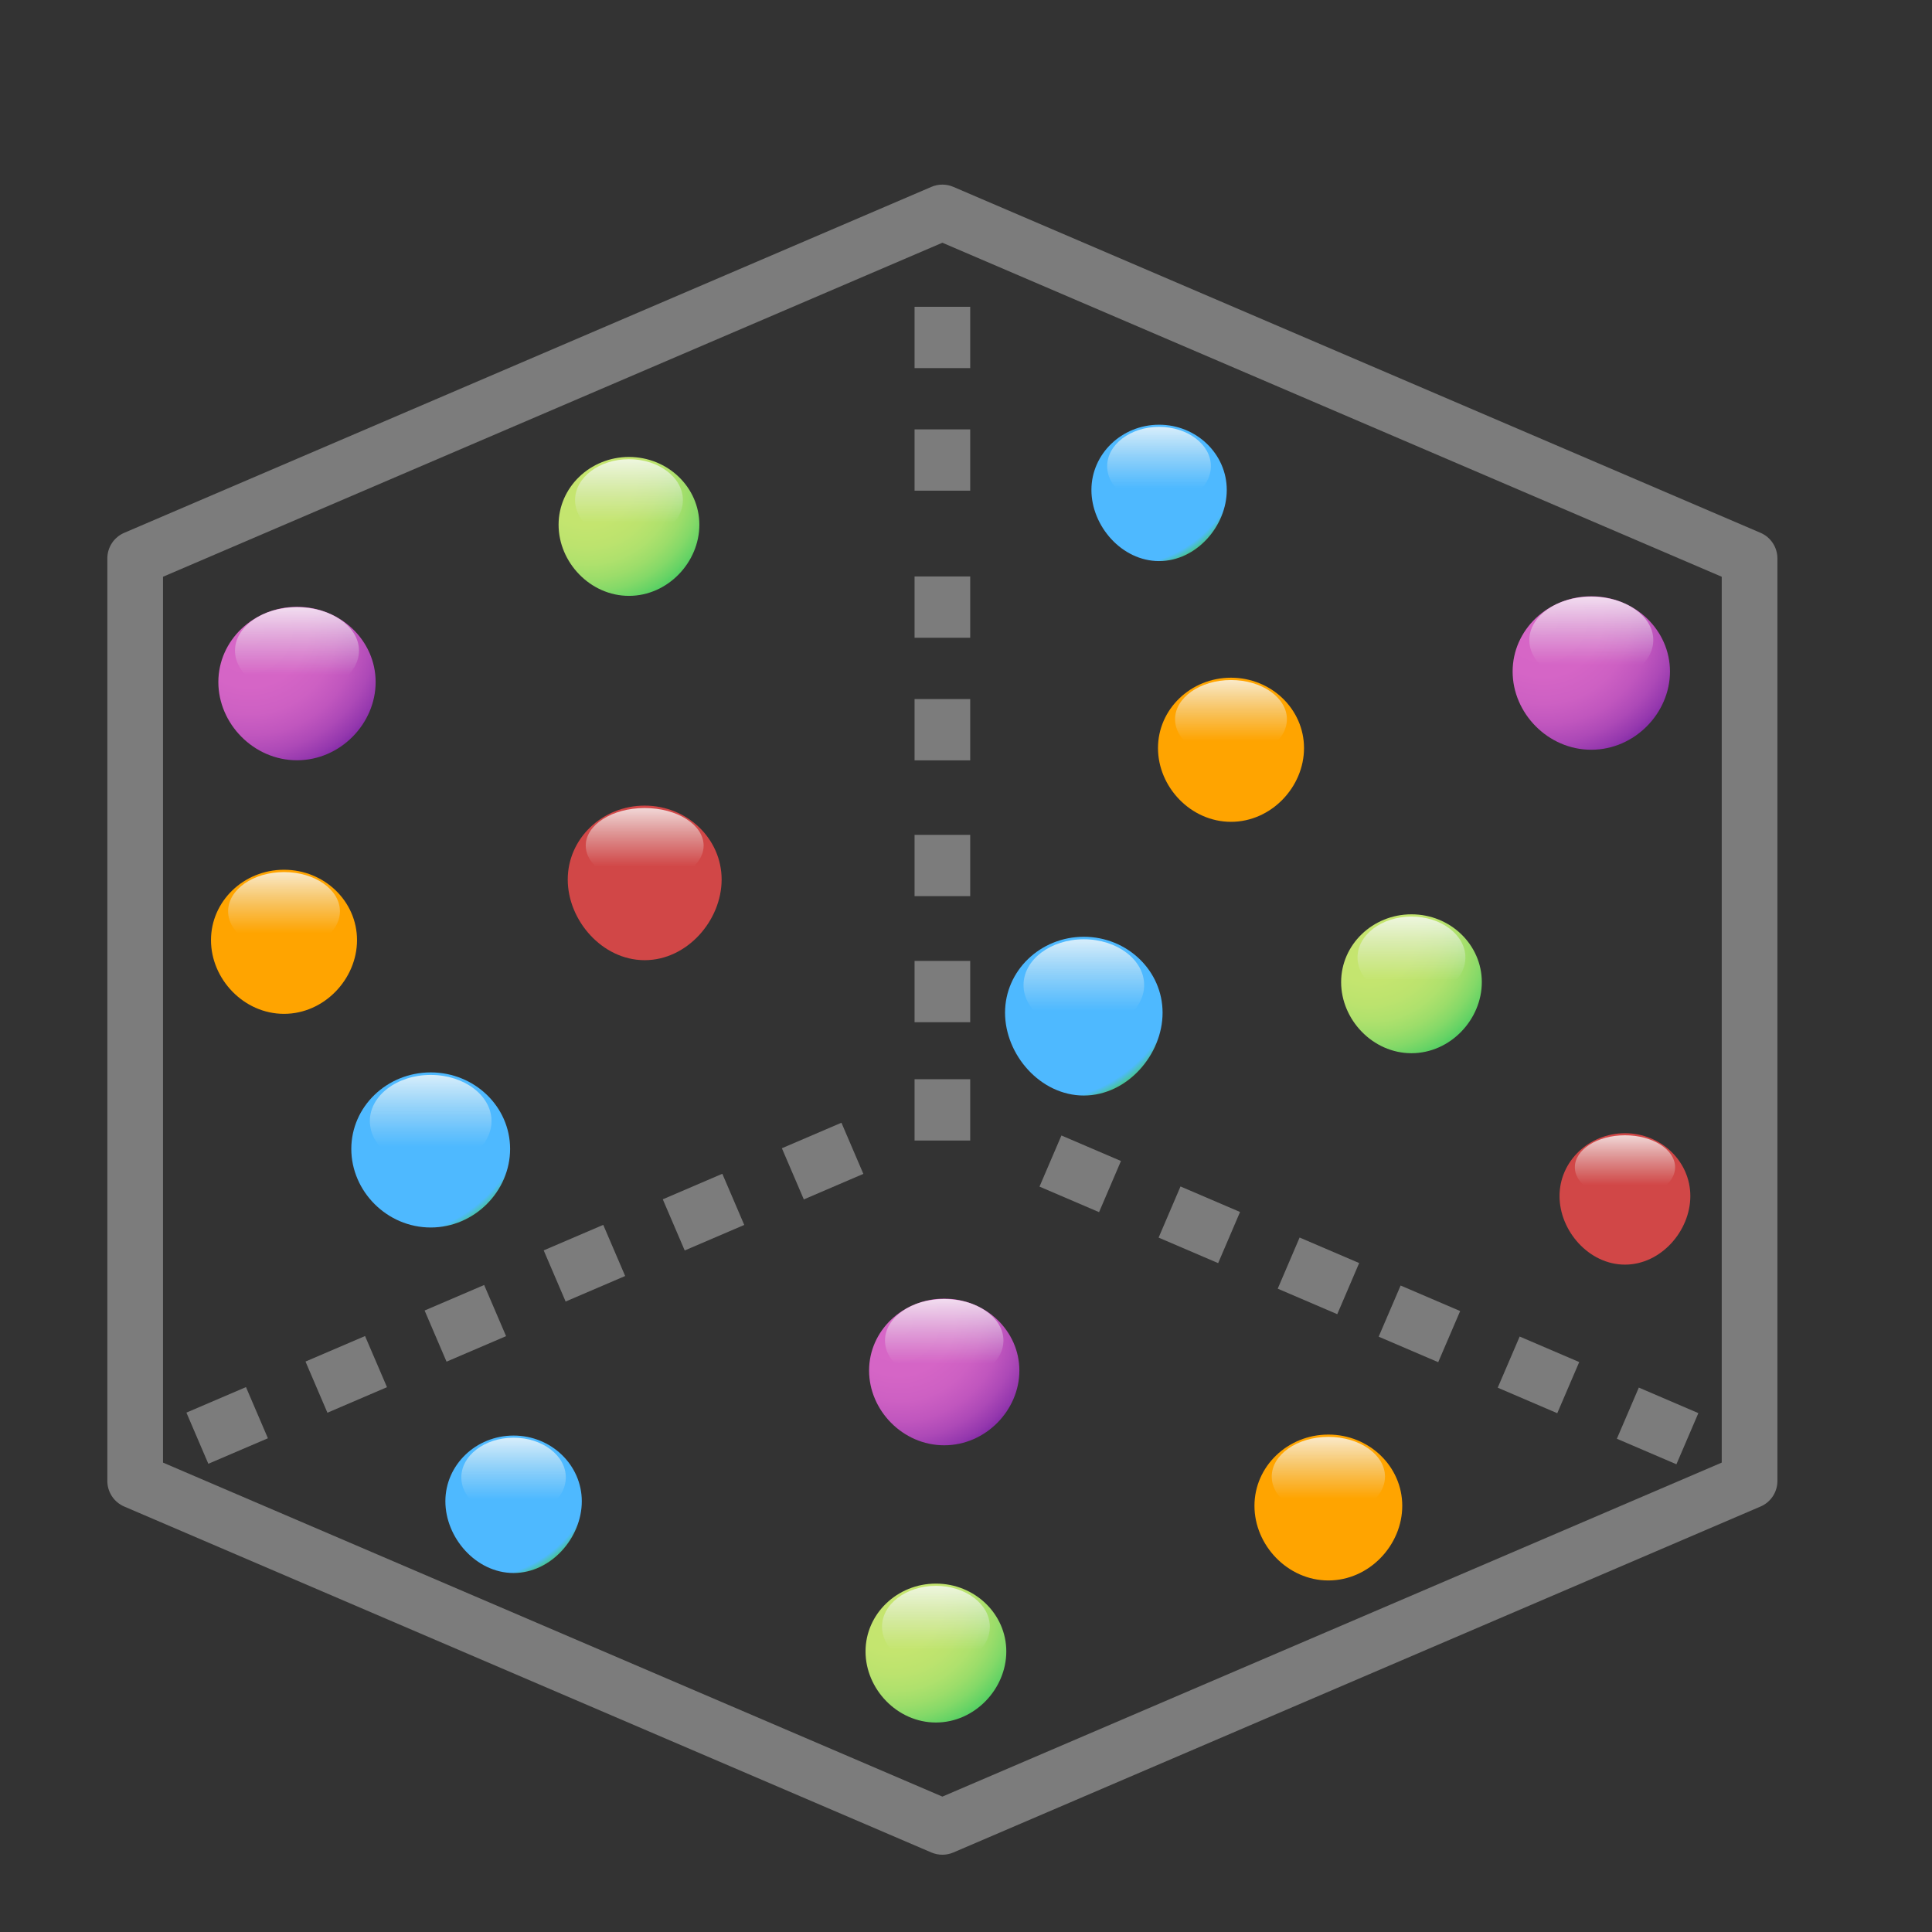 <?xml version="1.0" encoding="utf-8"?>
<!-- Generator: Adobe Illustrator 15.0.0, SVG Export Plug-In . SVG Version: 6.00 Build 0)  -->
<!DOCTYPE svg PUBLIC "-//W3C//DTD SVG 1.1//EN" "http://www.w3.org/Graphics/SVG/1.1/DTD/svg11.dtd">
<svg version="1.1" xmlns="http://www.w3.org/2000/svg" xmlns:xlink="http://www.w3.org/1999/xlink" x="0px" y="0px" width="72px"
	 height="72px" viewBox="0 0 72 72" enable-background="new 0 0 72 72" xml:space="preserve">
<rect x="0" y="0" width="72" height="72" fill="#333333" stroke="none"/>
<g id="Layer_1" display="none">
	<g display="inline">
		<g id="Layer_3_1_">
			<path opacity="0.6" fill="none" stroke="#F15A24" stroke-width="2" enable-background="new    " d="M35.459,10.536
				c0,0-1.326,39.659,4.027,50.585"/>
			<path opacity="0.6" fill="none" stroke="#F15A24" stroke-width="2" enable-background="new    " d="M35.333,10.283
				c0,0,1.39,40.859-4.862,50.9"/>
			<path opacity="0.6" fill="none" stroke="#F15A24" stroke-width="2" enable-background="new    " d="M54.121,53.415
				c0,0-18.599-16.481-18.599-42.058"/>
			<path opacity="0.6" fill="none" stroke="#F15A24" stroke-width="2" enable-background="new    " d="M11.651,46.532
				c0,0,23.746-8.336,23.746-36.438"/>
			<path opacity="0.6" fill="none" stroke="#F15A24" stroke-width="2" enable-background="new    " d="M35.396,9.399
				c0,0-2.779,20.082,24.629,20.082"/>
			<path opacity="0.6" fill="none" stroke="#F15A24" stroke-width="2" enable-background="new    " d="M43.638,12.525
				c0,0-9.883,9.631-24.156,3.189"/>
			<path opacity="0.6" fill="none" stroke="#F15A24" stroke-width="2" enable-background="new    " d="M43.732,11.673
				c0,0-6.796,26.255-33.699,26.255"/>
			<path opacity="0.6" fill="none" stroke="#F15A24" stroke-width="2" enable-background="new    " d="M51.184,15.841
				c0,0-14.358,18.409,6.734,30.66"/>
			<path opacity="0.6" fill="none" stroke="#F15A24" stroke-width="2" enable-background="new    " d="M56.647,22.029
				c0,0-19.42,17.343-46.07,7.492"/>
			<path opacity="0.6" fill="none" stroke="#F15A24" stroke-width="2" enable-background="new    " d="M56.363,21.65
				c0,0-13.791,27.716-33.495,36.432"/>
			<path opacity="0.6" fill="none" stroke="#F15A24" stroke-width="2" enable-background="new    " d="M60.783,38.323
				c0,0-24.74-4.303-44.569,15.021"/>
			<path opacity="0.6" fill="none" stroke="#F15A24" stroke-width="2" enable-background="new    " d="M47.355,58.295
				c0,0-7.729-25.94-37.536-20.131"/>
			<path opacity="0.6" fill="none" stroke="#F15A24" stroke-width="2" enable-background="new    " d="M47.048,57.868
				c0,0-2.565-11.896,11.201-11.771"/>
			<path opacity="0.6" fill="none" stroke="#F15A24" stroke-width="2" enable-background="new    " d="M23.508,58.413
				c0,0,16.561-24.637-9.71-36.763"/>
			<path opacity="0.6" fill="none" stroke="#F15A24" stroke-width="2" enable-background="new    " d="M26.871,11.736
				c0,0-6.015,21.74,20.509,45.8"/>
			<path opacity="0.6" fill="none" stroke="#F15A24" stroke-width="2" enable-background="new    " d="M43.858,11.673
				c0,0-6.662,14.62,15.947,17.903"/>
		</g>
		<g>
			<circle fill="#F15A24" cx="35.379" cy="10.145" r="1.625"/>
			<circle fill="#F15A24" cx="26.885" cy="11.613" r="1.625"/>
			<circle fill="#F15A24" cx="19.558" cy="15.619" r="1.625"/>
			<circle fill="#F15A24" cx="13.91" cy="21.676" r="1.625"/>
			<circle fill="#F15A24" cx="10.453" cy="29.296" r="1.625"/>
			<circle fill="#F15A24" cx="9.694" cy="37.959" r="1.625"/>
			<circle fill="#F15A24" cx="11.806" cy="46.22" r="1.625"/>
			<circle fill="#F15A24" cx="16.359" cy="53.156" r="1.625"/>
			<circle fill="#F15A24" cx="22.859" cy="58.274" r="1.625"/>
			<circle fill="#F15A24" cx="30.816" cy="61.083" r="1.625"/>
			<circle fill="#F15A24" cx="39.563" cy="61.11" r="1.625"/>
			<circle fill="#F15A24" cx="47.542" cy="58.347" r="1.625"/>
			<circle fill="#F15A24" cx="54.073" cy="53.266" r="1.624"/>
			<circle fill="#F15A24" cx="58.665" cy="46.358" r="1.625"/>
			<circle fill="#F15A24" cx="60.825" cy="38.117" r="1.625"/>
			<circle fill="#F15A24" cx="60.128" cy="29.422" r="1.625"/>
			<circle fill="#F15A24" cx="56.743" cy="21.756" r="1.625"/>
			<circle fill="#F15A24" cx="51.162" cy="15.659" r="1.625"/>
			<circle fill="#F15A24" cx="43.876" cy="11.625" r="1.625"/>
			<circle fill="#F15A24" cx="35.379" cy="10.145" r="1.625"/>
		</g>
	</g>
</g>
<g id="Layer_2">
	<path fill="#7C7C7C" d="M34.083,16.002h2.074v2.284h-2.074V16.002z"/>
	<path fill="#7C7C7C" d="M34.083,11.434h2.074v2.284h-2.074V11.434z"/>
	<path fill="#7C7C7C" d="M65.611,19.857L35.528,6.964c-0.261-0.112-0.556-0.112-0.817,0L4.629,19.857C4.248,20.02,4,20.395,4,20.811
		v34.379c0,0.415,0.248,0.791,0.629,0.954l30.082,12.893c0.261,0.111,0.556,0.111,0.817,0l30.082-12.893
		c0.383-0.163,0.629-0.539,0.629-0.954V20.81C66.238,20.396,65.992,20.02,65.611,19.857L65.611,19.857z M64.164,54.507L35.12,66.954
		L6.075,54.507V21.494L35.12,9.046l29.044,12.448V54.507z"/>
	<path fill="#7C7C7C" d="M6.947,52.644l2.22-0.951L9.984,53.6l-2.22,0.951L6.947,52.644z"/>
	<path fill="#7C7C7C" d="M11.385,50.741l2.219-0.951l0.818,1.906l-2.22,0.952L11.385,50.741z"/>
	<path fill="#7C7C7C" d="M15.824,48.839l2.219-0.951l0.817,1.906l-2.219,0.951L15.824,48.839z"/>
	<path fill="#7C7C7C" d="M60.256,53.618l0.818-1.907l2.219,0.952l-0.818,1.906L60.256,53.618z"/>
	<path fill="#7C7C7C" d="M55.816,51.715l0.818-1.906l2.219,0.951l-0.818,1.906L55.816,51.715z"/>
	<path fill="#7C7C7C" d="M51.379,49.814l0.818-1.906l2.219,0.951l-0.818,1.906L51.379,49.814z"/>
	<path fill="#7C7C7C" d="M34.083,26.052h2.074v2.284h-2.074V26.052z"/>
	<path fill="#7C7C7C" d="M34.083,21.483h2.074v2.284h-2.074V21.483z"/>
	<path fill="#7C7C7C" d="M34.083,35.811h2.074v2.284h-2.074V35.811z"/>
	<path fill="#7C7C7C" d="M34.083,31.113h2.074v2.284h-2.074V31.113z"/>
	<path fill="#7C7C7C" d="M20.262,46.598l2.219-0.951l0.817,1.906l-2.219,0.951L20.262,46.598z"/>
	<path fill="#7C7C7C" d="M24.7,44.695l2.219-0.952l0.817,1.907l-2.219,0.951L24.7,44.695z"/>
	<path fill="#7C7C7C" d="M29.139,42.792l2.219-0.951l0.817,1.906l-2.219,0.952L29.139,42.792z"/>
	<path fill="#7C7C7C" d="M47.617,48.025l0.816-1.906l2.219,0.951l-0.816,1.906L47.617,48.025z"/>
	<path fill="#7C7C7C" d="M43.178,46.122l0.816-1.906l2.219,0.951l-0.816,1.906L43.178,46.122z"/>
	<path fill="#7C7C7C" d="M38.739,44.222l0.817-1.906l2.219,0.951l-0.816,1.906L38.739,44.222z"/>
	<path fill="#7C7C7C" d="M34.083,40.219h2.074v2.285h-2.074V40.219z"/>
	<g>
		
			<radialGradient id="SVGID_1_" cx="59.664" cy="62.766" r="5.416" gradientTransform="matrix(0.998 0 0 -0.962 -8.532 95.293)" gradientUnits="userSpaceOnUse">
			<stop  offset="0" style="stop-color:#C6E56F"/>
			<stop  offset="0.323" style="stop-color:#C4E56F"/>
			<stop  offset="0.482" style="stop-color:#BCE36E"/>
			<stop  offset="0.606" style="stop-color:#AFE16D"/>
			<stop  offset="0.711" style="stop-color:#9CDD6A"/>
			<stop  offset="0.804" style="stop-color:#84D968"/>
			<stop  offset="0.889" style="stop-color:#66D365"/>
			<stop  offset="0.967" style="stop-color:#44CC61"/>
			<stop  offset="1" style="stop-color:#32C95F"/>
		</radialGradient>
		<path fill="url(#SVGID_1_)" d="M55.223,36.601c0,1.396-1.174,2.649-2.622,2.649c-1.447,0-2.621-1.253-2.621-2.649
			c0-1.396,1.174-2.527,2.621-2.527C54.049,34.073,55.223,35.205,55.223,36.601z"/>
		
			<linearGradient id="SVGID_2_" gradientUnits="userSpaceOnUse" x1="61.252" y1="58.746" x2="61.252" y2="61.718" gradientTransform="matrix(0.998 0 0 -0.998 -8.532 95.165)">
			<stop  offset="0.001" style="stop-color:#E7EEED;stop-opacity:0"/>
			<stop  offset="0.429" style="stop-color:#EEF3F2;stop-opacity:0.427"/>
			<stop  offset="1" style="stop-color:#FFFFFF"/>
		</linearGradient>
		<path fill="url(#SVGID_2_)" d="M54.61,35.681c0-0.841-0.899-1.523-2.01-1.523c-1.109,0-2.009,0.683-2.009,1.523
			c0,0.842,0.899,1.523,2.009,1.523C53.711,37.204,54.61,36.522,54.61,35.681z"/>
	</g>
	<g>
		
			<radialGradient id="SVGID_3_" cx="50.301" cy="81.751" r="5.215" gradientTransform="matrix(0.998 0 0 -0.962 -8.532 95.293)" gradientUnits="userSpaceOnUse">
			<stop  offset="0" style="stop-color:#4EB9FF"/>
			<stop  offset="0.323" style="stop-color:#4EB9FF"/>
			<stop  offset="0.482" style="stop-color:#4EB9FF"/>
			<stop  offset="0.606" style="stop-color:#4EB9FF"/>
			<stop  offset="0.711" style="stop-color:#4EB9FF"/>
			<stop  offset="0.804" style="stop-color:#4EB9FF"/>
			<stop  offset="0.889" style="stop-color:#4EB9FF"/>
			<stop  offset="0.967" style="stop-color:#44CC61"/>
			<stop  offset="1" style="stop-color:#32C95F"/>
		</radialGradient>
		<path fill="url(#SVGID_3_)" d="M45.718,18.259c0,1.342-1.13,2.651-2.522,2.651s-2.522-1.309-2.522-2.651s1.13-2.431,2.522-2.431
			S45.718,16.917,45.718,18.259z"/>
		
			<linearGradient id="SVGID_4_" gradientUnits="userSpaceOnUse" x1="51.827" y1="77.121" x2="51.827" y2="79.98" gradientTransform="matrix(0.998 0 0 -0.998 -8.532 95.165)">
			<stop  offset="0.001" style="stop-color:#E7EEED;stop-opacity:0"/>
			<stop  offset="0.429" style="stop-color:#EEF3F2;stop-opacity:0.427"/>
			<stop  offset="1" style="stop-color:#FFFFFF"/>
		</linearGradient>
		<path fill="url(#SVGID_4_)" d="M45.126,17.374c0-0.809-0.864-1.466-1.931-1.466s-1.934,0.657-1.934,1.466
			c0,0.81,0.867,1.466,1.934,1.466S45.126,18.183,45.126,17.374z"/>
	</g>
	<g>
		<path fill="#D14747" d="M26.893,32.777c0,1.522-1.283,3.006-2.868,3.006c-1.584,0-2.867-1.484-2.867-3.006
			c0-1.521,1.283-2.754,2.867-2.754C25.61,30.023,26.893,31.256,26.893,32.777z"/>
		
			<linearGradient id="SVGID_5_" gradientUnits="userSpaceOnUse" x1="32.621" y1="62.992" x2="32.621" y2="65.721" gradientTransform="matrix(0.998 0 0 -0.998 -8.532 95.165)">
			<stop  offset="0.001" style="stop-color:#E7EEED;stop-opacity:0"/>
			<stop  offset="0.429" style="stop-color:#EEF3F2;stop-opacity:0.427"/>
			<stop  offset="1" style="stop-color:#FFFFFF"/>
		</linearGradient>
		<path fill="url(#SVGID_5_)" d="M26.222,31.513c0-0.773-0.983-1.4-2.197-1.4c-1.213,0-2.196,0.626-2.196,1.4
			c0,0.772,0.983,1.399,2.196,1.399C25.239,32.912,26.222,32.286,26.222,31.513z"/>
	</g>
	<g>
		
			<radialGradient id="SVGID_6_" cx="22.839" cy="56.535" r="6.109" gradientTransform="matrix(0.998 0 0 -0.962 -8.532 95.293)" gradientUnits="userSpaceOnUse">
			<stop  offset="0" style="stop-color:#4EB9FF"/>
			<stop  offset="0.323" style="stop-color:#4EB9FF"/>
			<stop  offset="0.482" style="stop-color:#4EB9FF"/>
			<stop  offset="0.606" style="stop-color:#4EB9FF"/>
			<stop  offset="0.711" style="stop-color:#4EB9FF"/>
			<stop  offset="0.804" style="stop-color:#4EB9FF"/>
			<stop  offset="0.889" style="stop-color:#4EB9FF"/>
			<stop  offset="0.967" style="stop-color:#44CC61"/>
			<stop  offset="1" style="stop-color:#32C95F"/>
		</radialGradient>
		<path fill="url(#SVGID_6_)" d="M19.01,42.817c0,1.574-1.325,2.928-2.959,2.928s-2.959-1.354-2.959-2.928
			c0-1.575,1.325-2.852,2.959-2.852S19.01,41.242,19.01,42.817z"/>
		
			<linearGradient id="SVGID_7_" gradientUnits="userSpaceOnUse" x1="24.63" y1="52.526" x2="24.63" y2="55.881" gradientTransform="matrix(0.998 0 0 -0.998 -8.532 95.165)">
			<stop  offset="0.001" style="stop-color:#E7EEED;stop-opacity:0"/>
			<stop  offset="0.429" style="stop-color:#EEF3F2;stop-opacity:0.427"/>
			<stop  offset="1" style="stop-color:#FFFFFF"/>
		</linearGradient>
		<path fill="url(#SVGID_7_)" d="M18.317,41.778c0-0.949-1.015-1.719-2.267-1.719c-1.252,0-2.267,0.77-2.267,1.719
			c0,0.95,1.015,1.721,2.267,1.721C17.302,43.499,18.317,42.729,18.317,41.778z"/>
	</g>
	<g>
		<g>
			
				<radialGradient id="SVGID_8_" cx="45.13" cy="41.284" r="0.87" gradientTransform="matrix(0.998 0 0 -0.955 -8.532 90.079)" gradientUnits="userSpaceOnUse">
				<stop  offset="0" style="stop-color:#7F7979"/>
				<stop  offset="0.23" style="stop-color:#767071"/>
				<stop  offset="0.608" style="stop-color:#5D595A"/>
				<stop  offset="1" style="stop-color:#3D3B3C"/>
			</radialGradient>
			<path fill="url(#SVGID_8_)" d="M36.491,49.534c0.035,0.04,0.067,0.082,0.096,0.124c0.03,0.043,0.058,0.083,0.083,0.133
				c0.023,0.049,0.044,0.101,0.055,0.153c0.011,0.054,0.017,0.108,0.01,0.163c-0.002,0.026-0.008,0.054-0.013,0.079
				c-0.009,0.026-0.016,0.053-0.025,0.077c-0.01,0.025-0.021,0.05-0.03,0.074l-0.018,0.036l-0.008,0.018
				c-0.003,0.006-0.006,0.012-0.009,0.018c-0.022,0.048-0.048,0.093-0.075,0.138c-0.028,0.045-0.052,0.086-0.07,0.131
				c-0.017,0.046-0.031,0.093-0.04,0.138c-0.01,0.046-0.018,0.092-0.021,0.138l-0.001,0.033c0,0.012,0,0.023,0.001,0.035
				c0,0.023,0.003,0.046,0.005,0.069c0.006,0.044,0.013,0.089,0.025,0.132c0.004,0.023,0.012,0.045,0.019,0.066
				c0.003,0.011,0.008,0.021,0.012,0.033c0.004,0.011,0.007,0.021,0.012,0.031c0.006,0.011,0.01,0.021,0.014,0.031
				c0.005,0.011,0.012,0.023,0.017,0.035c0.011,0.023,0.021,0.046,0.031,0.068c0.021,0.047,0.041,0.094,0.059,0.143
				c0.019,0.048,0.036,0.096,0.05,0.146l-0.013,0.007c-0.038-0.037-0.071-0.077-0.104-0.116c-0.033-0.04-0.065-0.08-0.096-0.121
				c-0.015-0.021-0.03-0.042-0.045-0.063c-0.007-0.01-0.015-0.02-0.022-0.032l-0.022-0.035c-0.014-0.023-0.026-0.049-0.038-0.073
				c-0.011-0.025-0.021-0.051-0.029-0.078c-0.016-0.054-0.024-0.108-0.027-0.163c0-0.027,0-0.055,0.002-0.082
				c0-0.015,0.001-0.027,0.003-0.041l0.006-0.041c0.01-0.054,0.024-0.107,0.047-0.156c0.021-0.051,0.051-0.097,0.083-0.14
				c0.017-0.021,0.033-0.043,0.051-0.063l0.026-0.029c0.007-0.01,0.016-0.02,0.023-0.029c0.03-0.039,0.057-0.081,0.073-0.128
				c0.009-0.023,0.014-0.048,0.019-0.071c0.005-0.024,0.008-0.048,0.008-0.072c0.002-0.024,0.001-0.049,0-0.072l-0.003-0.034v-0.018
				c-0.002-0.006-0.002-0.012-0.003-0.018c-0.004-0.047-0.01-0.092-0.016-0.138c-0.002-0.012-0.005-0.023-0.006-0.035L36.578,49.9
				c-0.005-0.023-0.013-0.046-0.019-0.068c-0.014-0.044-0.031-0.093-0.046-0.142s-0.028-0.098-0.037-0.15L36.491,49.534z"/>
			
				<radialGradient id="SVGID_9_" cx="42.109" cy="42.711" r="5.785" gradientTransform="matrix(0.998 0 0 -0.955 -8.532 90.079)" gradientUnits="userSpaceOnUse">
				<stop  offset="0" style="stop-color:#D767C7"/>
				<stop  offset="0.355" style="stop-color:#D565C6"/>
				<stop  offset="0.531" style="stop-color:#CD60C3"/>
				<stop  offset="0.667" style="stop-color:#C056BE"/>
				<stop  offset="0.783" style="stop-color:#AD49B7"/>
				<stop  offset="0.887" style="stop-color:#9538AE"/>
				<stop  offset="0.979" style="stop-color:#7823A3"/>
				<stop  offset="1" style="stop-color:#701DA0"/>
			</radialGradient>
			<path fill="url(#SVGID_9_)" d="M37.989,51.076c0,1.48-1.255,2.786-2.801,2.786c-1.547,0-2.8-1.306-2.8-2.786
				c0-1.479,1.253-2.679,2.8-2.679C36.734,48.397,37.989,49.598,37.989,51.076z"/>
		</g>
		
			<linearGradient id="SVGID_10_" gradientUnits="userSpaceOnUse" x1="43.805" y1="44.429" x2="43.805" y2="47.447" gradientTransform="matrix(0.998 0 0 -0.998 -8.532 95.165)">
			<stop  offset="0.001" style="stop-color:#E7EEED;stop-opacity:0"/>
			<stop  offset="0.429" style="stop-color:#EEF3F2;stop-opacity:0.427"/>
			<stop  offset="1" style="stop-color:#FFFFFF"/>
		</linearGradient>
		<path fill="url(#SVGID_10_)" d="M37.395,49.957c0-0.854-0.987-1.547-2.207-1.547c-1.219,0-2.207,0.692-2.207,1.547
			c0,0.855,0.988,1.548,2.207,1.548C36.407,51.505,37.395,50.813,37.395,49.957z"/>
	</g>
	<g>
		
			<radialGradient id="SVGID_11_" cx="26.186" cy="42.577" r="5.256" gradientTransform="matrix(0.998 0 0 -0.962 -8.532 95.293)" gradientUnits="userSpaceOnUse">
			<stop  offset="0" style="stop-color:#4EB9FF"/>
			<stop  offset="0.323" style="stop-color:#4EB9FF"/>
			<stop  offset="0.482" style="stop-color:#4EB9FF"/>
			<stop  offset="0.606" style="stop-color:#4EB9FF"/>
			<stop  offset="0.711" style="stop-color:#4EB9FF"/>
			<stop  offset="0.804" style="stop-color:#4EB9FF"/>
			<stop  offset="0.889" style="stop-color:#4EB9FF"/>
			<stop  offset="0.967" style="stop-color:#44CC61"/>
			<stop  offset="1" style="stop-color:#32C95F"/>
		</radialGradient>
		<path fill="url(#SVGID_11_)" d="M21.682,55.948c0,1.354-1.139,2.673-2.542,2.673c-1.404,0-2.542-1.318-2.542-2.673
			c0-1.354,1.138-2.449,2.542-2.449C20.543,53.499,21.682,54.595,21.682,55.948z"/>
		
			<linearGradient id="SVGID_12_" gradientUnits="userSpaceOnUse" x1="27.725" y1="39.358" x2="27.725" y2="42.24" gradientTransform="matrix(0.998 0 0 -0.998 -8.532 95.165)">
			<stop  offset="0.001" style="stop-color:#E7EEED;stop-opacity:0"/>
			<stop  offset="0.429" style="stop-color:#EEF3F2;stop-opacity:0.427"/>
			<stop  offset="1" style="stop-color:#FFFFFF"/>
		</linearGradient>
		<path fill="url(#SVGID_12_)" d="M21.086,55.057c0-0.815-0.872-1.478-1.947-1.478s-1.947,0.662-1.947,1.478
			s0.872,1.478,1.947,1.478S21.086,55.872,21.086,55.057z"/>
	</g>
	<g>
		<path fill="#FFA400" d="M13.305,35.035c0,1.447-1.218,2.748-2.721,2.748s-2.721-1.299-2.721-2.748
			c0-1.448,1.218-2.622,2.721-2.622S13.305,33.587,13.305,35.035z"/>
		
			<linearGradient id="SVGID_13_" gradientUnits="userSpaceOnUse" x1="19.153" y1="60.505" x2="19.153" y2="63.354" gradientTransform="matrix(0.998 0 0 -0.998 -8.532 95.165)">
			<stop  offset="0.001" style="stop-color:#E7EEED;stop-opacity:0"/>
			<stop  offset="0.429" style="stop-color:#EEF3F2;stop-opacity:0.427"/>
			<stop  offset="1" style="stop-color:#FFFFFF"/>
		</linearGradient>
		<path fill="url(#SVGID_13_)" d="M12.668,33.96c0-0.807-0.933-1.46-2.083-1.46c-1.151,0-2.084,0.653-2.084,1.46
			c0,0.807,0.933,1.46,2.084,1.46C11.735,35.42,12.668,34.767,12.668,33.96z"/>
	</g>
	<g>
		<g>
			
				<radialGradient id="SVGID_14_" cx="69.353" cy="68.586" r="0.911" gradientTransform="matrix(0.998 0 0 -0.955 -8.532 90.079)" gradientUnits="userSpaceOnUse">
				<stop  offset="0" style="stop-color:#7F7979"/>
				<stop  offset="0.23" style="stop-color:#767071"/>
				<stop  offset="0.608" style="stop-color:#5D595A"/>
				<stop  offset="1" style="stop-color:#3D3B3C"/>
			</radialGradient>
			<path fill="url(#SVGID_14_)" d="M60.667,23.412c0.038,0.042,0.07,0.085,0.101,0.129c0.03,0.045,0.061,0.087,0.086,0.14
				c0.025,0.051,0.047,0.105,0.059,0.161s0.016,0.113,0.009,0.169c0,0.029-0.007,0.057-0.014,0.084
				c-0.009,0.027-0.014,0.054-0.025,0.081c-0.01,0.027-0.021,0.052-0.033,0.077l-0.016,0.038l-0.01,0.019
				c-0.002,0.006-0.007,0.012-0.009,0.018c-0.023,0.049-0.049,0.097-0.077,0.144c-0.032,0.047-0.056,0.091-0.074,0.138
				c-0.019,0.048-0.033,0.096-0.042,0.144c-0.012,0.048-0.019,0.095-0.021,0.144l-0.002,0.036c0,0.012,0,0.024,0,0.036
				c0,0.024,0.005,0.048,0.005,0.071c0.007,0.047,0.014,0.094,0.027,0.14c0.005,0.023,0.015,0.045,0.019,0.069
				c0.005,0.012,0.01,0.022,0.015,0.034c0.002,0.011,0.007,0.022,0.012,0.034c0.004,0.011,0.009,0.022,0.014,0.033
				s0.012,0.023,0.017,0.036c0.011,0.024,0.022,0.048,0.034,0.072c0.021,0.049,0.042,0.098,0.061,0.148
				c0.019,0.05,0.038,0.101,0.052,0.152l-0.012,0.008c-0.04-0.039-0.077-0.081-0.109-0.123c-0.035-0.041-0.067-0.084-0.101-0.127
				c-0.017-0.021-0.032-0.043-0.049-0.065c-0.007-0.011-0.014-0.021-0.023-0.034l-0.023-0.037c-0.014-0.025-0.025-0.05-0.039-0.077
				c-0.01-0.026-0.021-0.054-0.03-0.082c-0.017-0.055-0.025-0.113-0.028-0.171c0-0.029,0-0.058,0.003-0.086
				c0-0.015,0.002-0.029,0.004-0.043l0.005-0.042c0.012-0.056,0.025-0.112,0.052-0.164c0.021-0.053,0.053-0.101,0.086-0.146
				c0.017-0.022,0.035-0.045,0.054-0.066l0.027-0.031c0.008-0.01,0.017-0.02,0.023-0.03c0.033-0.041,0.059-0.086,0.077-0.134
				c0.009-0.024,0.014-0.05,0.021-0.074c0.003-0.025,0.008-0.05,0.008-0.076c0.002-0.025,0-0.051,0-0.075l-0.003-0.037l-0.002-0.018
				c0-0.006,0-0.012-0.003-0.019c-0.002-0.049-0.009-0.096-0.016-0.144c-0.003-0.012-0.005-0.023-0.007-0.036l-0.008-0.035
				c-0.004-0.024-0.014-0.047-0.019-0.071c-0.014-0.045-0.034-0.097-0.049-0.148c-0.016-0.051-0.027-0.103-0.037-0.157
				L60.667,23.412z"/>
			
				<radialGradient id="SVGID_15_" cx="66.192" cy="70.079" r="6.055" gradientTransform="matrix(0.998 0 0 -0.955 -8.532 90.079)" gradientUnits="userSpaceOnUse">
				<stop  offset="0" style="stop-color:#D767C7"/>
				<stop  offset="0.355" style="stop-color:#D565C6"/>
				<stop  offset="0.531" style="stop-color:#CD60C3"/>
				<stop  offset="0.667" style="stop-color:#C056BE"/>
				<stop  offset="0.783" style="stop-color:#AD49B7"/>
				<stop  offset="0.887" style="stop-color:#9538AE"/>
				<stop  offset="0.979" style="stop-color:#7823A3"/>
				<stop  offset="1" style="stop-color:#701DA0"/>
			</radialGradient>
			<path fill="url(#SVGID_15_)" d="M62.235,25.026c0,1.548-1.314,2.915-2.933,2.915c-1.619,0-2.931-1.367-2.931-2.915
				c0-1.549,1.312-2.804,2.931-2.804C60.921,22.223,62.235,23.478,62.235,25.026z"/>
		</g>
		
			<linearGradient id="SVGID_16_" gradientUnits="userSpaceOnUse" x1="67.969" y1="70.541" x2="67.969" y2="73.7" gradientTransform="matrix(0.998 0 0 -0.998 -8.532 95.165)">
			<stop  offset="0.001" style="stop-color:#E7EEED;stop-opacity:0"/>
			<stop  offset="0.429" style="stop-color:#EEF3F2;stop-opacity:0.427"/>
			<stop  offset="1" style="stop-color:#FFFFFF"/>
		</linearGradient>
		<path fill="url(#SVGID_16_)" d="M61.613,23.855c0-0.895-1.034-1.62-2.311-1.62c-1.274,0-2.309,0.725-2.309,1.62
			c0,0.894,1.034,1.619,2.309,1.619C60.579,25.474,61.613,24.749,61.613,23.855z"/>
	</g>
	<g>
		<path fill="#FFA400" d="M48.597,27.878c0,1.448-1.218,2.749-2.721,2.749c-1.502,0-2.721-1.301-2.721-2.749
			c0-1.447,1.219-2.622,2.721-2.622C47.379,25.256,48.597,26.431,48.597,27.878z"/>
		
			<linearGradient id="SVGID_17_" gradientUnits="userSpaceOnUse" x1="54.514" y1="67.676" x2="54.514" y2="70.525" gradientTransform="matrix(0.998 0 0 -0.998 -8.532 95.165)">
			<stop  offset="0.001" style="stop-color:#E7EEED;stop-opacity:0"/>
			<stop  offset="0.429" style="stop-color:#EEF3F2;stop-opacity:0.427"/>
			<stop  offset="1" style="stop-color:#FFFFFF"/>
		</linearGradient>
		<path fill="url(#SVGID_17_)" d="M47.959,26.803c0-0.807-0.933-1.46-2.083-1.46s-2.085,0.654-2.085,1.46
			c0,0.807,0.935,1.46,2.085,1.46S47.959,27.61,47.959,26.803z"/>
	</g>
	<g>
		
			<radialGradient id="SVGID_18_" cx="47.241" cy="61.768" r="6.068" gradientTransform="matrix(0.998 0 0 -0.962 -8.532 95.293)" gradientUnits="userSpaceOnUse">
			<stop  offset="0" style="stop-color:#4EB9FF"/>
			<stop  offset="0.323" style="stop-color:#4EB9FF"/>
			<stop  offset="0.482" style="stop-color:#4EB9FF"/>
			<stop  offset="0.606" style="stop-color:#4EB9FF"/>
			<stop  offset="0.711" style="stop-color:#4EB9FF"/>
			<stop  offset="0.804" style="stop-color:#4EB9FF"/>
			<stop  offset="0.889" style="stop-color:#4EB9FF"/>
			<stop  offset="0.967" style="stop-color:#44CC61"/>
			<stop  offset="1" style="stop-color:#32C95F"/>
		</radialGradient>
		<path fill="url(#SVGID_18_)" d="M43.326,37.74c0,1.563-1.314,3.087-2.936,3.087s-2.935-1.523-2.935-3.087
			c0-1.563,1.313-2.829,2.935-2.829S43.326,36.178,43.326,37.74z"/>
		
			<linearGradient id="SVGID_19_" gradientUnits="userSpaceOnUse" x1="49.019" y1="57.611" x2="49.019" y2="60.939" gradientTransform="matrix(0.998 0 0 -0.998 -8.532 95.165)">
			<stop  offset="0.001" style="stop-color:#E7EEED;stop-opacity:0"/>
			<stop  offset="0.429" style="stop-color:#EEF3F2;stop-opacity:0.427"/>
			<stop  offset="1" style="stop-color:#FFFFFF"/>
		</linearGradient>
		<path fill="url(#SVGID_19_)" d="M42.639,36.71c0-0.941-1.007-1.706-2.248-1.706c-1.242,0-2.247,0.764-2.247,1.706
			c0,0.942,1.005,1.707,2.247,1.707C41.632,38.417,42.639,37.652,42.639,36.71z"/>
	</g>
	<g>
		<g>
			
				<radialGradient id="SVGID_20_" cx="21.024" cy="68.176" r="0.91" gradientTransform="matrix(0.998 0 0 -0.955 -8.532 90.079)" gradientUnits="userSpaceOnUse">
				<stop  offset="0" style="stop-color:#7F7979"/>
				<stop  offset="0.23" style="stop-color:#767071"/>
				<stop  offset="0.608" style="stop-color:#5D595A"/>
				<stop  offset="1" style="stop-color:#3D3B3C"/>
			</radialGradient>
			<path fill="url(#SVGID_20_)" d="M12.432,23.805c0.037,0.042,0.07,0.085,0.101,0.129c0.031,0.045,0.06,0.087,0.087,0.139
				c0.024,0.051,0.045,0.104,0.056,0.161c0.012,0.056,0.018,0.114,0.011,0.17c-0.001,0.028-0.008,0.056-0.014,0.084
				c-0.008,0.027-0.015,0.054-0.025,0.081c-0.01,0.026-0.021,0.052-0.032,0.077l-0.018,0.037l-0.008,0.019
				c-0.004,0.006-0.007,0.012-0.01,0.018c-0.023,0.05-0.05,0.097-0.078,0.144c-0.031,0.048-0.055,0.09-0.074,0.138
				c-0.018,0.047-0.033,0.096-0.042,0.144c-0.011,0.047-0.018,0.095-0.021,0.143l-0.001,0.036c-0.001,0.012,0,0.024,0,0.036
				c0,0.024,0.003,0.047,0.005,0.071c0.007,0.047,0.014,0.095,0.026,0.14c0.005,0.023,0.014,0.046,0.02,0.068
				c0.003,0.012,0.008,0.023,0.012,0.035c0.004,0.011,0.007,0.022,0.013,0.034c0.005,0.011,0.01,0.021,0.015,0.033
				c0.004,0.011,0.011,0.024,0.016,0.036c0.012,0.024,0.023,0.047,0.034,0.072c0.021,0.049,0.042,0.098,0.061,0.148
				c0.02,0.05,0.038,0.101,0.052,0.153l-0.013,0.008c-0.04-0.04-0.075-0.081-0.11-0.123s-0.067-0.084-0.1-0.127
				c-0.016-0.021-0.031-0.043-0.047-0.065c-0.008-0.011-0.015-0.021-0.023-0.034L12.3,25.773c-0.015-0.024-0.027-0.051-0.04-0.077
				c-0.011-0.027-0.022-0.054-0.03-0.082c-0.018-0.056-0.025-0.114-0.028-0.171c0-0.029-0.001-0.058,0.001-0.086
				c0.001-0.015,0.002-0.029,0.004-0.043l0.006-0.042c0.01-0.056,0.025-0.112,0.049-0.164c0.022-0.052,0.054-0.101,0.087-0.146
				c0.017-0.022,0.034-0.044,0.054-0.065l0.027-0.031c0.008-0.01,0.017-0.02,0.025-0.03c0.031-0.041,0.058-0.085,0.075-0.135
				c0.01-0.023,0.015-0.049,0.021-0.073c0.003-0.025,0.007-0.051,0.007-0.076c0.002-0.025,0-0.05,0-0.075l-0.003-0.037l-0.001-0.019
				c0-0.006-0.001-0.012-0.002-0.018c-0.004-0.049-0.01-0.097-0.018-0.145c-0.001-0.012-0.004-0.024-0.006-0.036l-0.007-0.035
				c-0.005-0.024-0.013-0.047-0.019-0.071c-0.015-0.045-0.034-0.098-0.049-0.148c-0.015-0.051-0.028-0.103-0.038-0.157
				L12.432,23.805z"/>
			
				<radialGradient id="SVGID_21_" cx="17.863" cy="69.669" r="6.054" gradientTransform="matrix(0.998 0 0 -0.955 -8.532 90.079)" gradientUnits="userSpaceOnUse">
				<stop  offset="0" style="stop-color:#D767C7"/>
				<stop  offset="0.355" style="stop-color:#D565C6"/>
				<stop  offset="0.531" style="stop-color:#CD60C3"/>
				<stop  offset="0.667" style="stop-color:#C056BE"/>
				<stop  offset="0.783" style="stop-color:#AD49B7"/>
				<stop  offset="0.887" style="stop-color:#9538AE"/>
				<stop  offset="0.979" style="stop-color:#7823A3"/>
				<stop  offset="1" style="stop-color:#701DA0"/>
			</radialGradient>
			<path fill="url(#SVGID_21_)" d="M13.999,25.418c0,1.549-1.313,2.915-2.931,2.915s-2.931-1.366-2.931-2.915
				c0-1.548,1.313-2.804,2.932-2.804C12.687,22.614,13.999,23.87,13.999,25.418z"/>
		</g>
		
			<linearGradient id="SVGID_22_" gradientUnits="userSpaceOnUse" x1="19.638" y1="70.148" x2="19.638" y2="73.306" gradientTransform="matrix(0.998 0 0 -0.998 -8.532 95.165)">
			<stop  offset="0.001" style="stop-color:#E7EEED;stop-opacity:0"/>
			<stop  offset="0.429" style="stop-color:#EEF3F2;stop-opacity:0.427"/>
			<stop  offset="1" style="stop-color:#FFFFFF"/>
		</linearGradient>
		<path fill="url(#SVGID_22_)" d="M13.378,24.247c0-0.894-1.035-1.619-2.311-1.619s-2.31,0.725-2.31,1.619
			c0,0.895,1.034,1.62,2.31,1.62S13.378,25.141,13.378,24.247z"/>
	</g>
	<g>
		<path fill="#D14747" d="M62.994,44.573c0,1.294-1.09,2.556-2.437,2.556c-1.346,0-2.438-1.261-2.438-2.556
			c0-1.293,1.093-2.341,2.438-2.341C61.904,42.232,62.994,43.28,62.994,44.573z"/>
		
			<linearGradient id="SVGID_23_" gradientUnits="userSpaceOnUse" x1="69.225" y1="51.101" x2="69.225" y2="53.421" gradientTransform="matrix(0.998 0 0 -0.998 -8.532 95.165)">
			<stop  offset="0.001" style="stop-color:#E7EEED;stop-opacity:0"/>
			<stop  offset="0.429" style="stop-color:#EEF3F2;stop-opacity:0.427"/>
			<stop  offset="1" style="stop-color:#FFFFFF"/>
		</linearGradient>
		<path fill="url(#SVGID_23_)" d="M62.426,43.498c0-0.656-0.836-1.189-1.868-1.189c-1.031,0-1.868,0.533-1.868,1.189
			c0,0.658,0.837,1.189,1.868,1.189C61.59,44.688,62.426,44.156,62.426,43.498z"/>
	</g>
	<g>
		<path fill="#FFA400" d="M52.258,56.117c0,1.466-1.23,2.782-2.753,2.782c-1.521,0-2.755-1.316-2.755-2.782s1.234-2.655,2.755-2.655
			C51.027,53.462,52.258,54.651,52.258,56.117z"/>
		
			<linearGradient id="SVGID_24_" gradientUnits="userSpaceOnUse" x1="58.149" y1="39.386" x2="58.149" y2="42.269" gradientTransform="matrix(0.998 0 0 -0.998 -8.532 95.165)">
			<stop  offset="0.001" style="stop-color:#E7EEED;stop-opacity:0"/>
			<stop  offset="0.429" style="stop-color:#EEF3F2;stop-opacity:0.427"/>
			<stop  offset="1" style="stop-color:#FFFFFF"/>
		</linearGradient>
		<path fill="url(#SVGID_24_)" d="M51.614,55.028c0-0.817-0.942-1.479-2.109-1.479c-1.165,0-2.111,0.661-2.111,1.479
			c0,0.816,0.946,1.479,2.111,1.479C50.672,56.507,51.614,55.845,51.614,55.028z"/>
	</g>
	<g>
		
			<radialGradient id="SVGID_25_" cx="41.907" cy="36.833" r="5.419" gradientTransform="matrix(0.998 0 0 -0.962 -8.532 95.293)" gradientUnits="userSpaceOnUse">
			<stop  offset="0" style="stop-color:#C6E56F"/>
			<stop  offset="0.323" style="stop-color:#C4E56F"/>
			<stop  offset="0.482" style="stop-color:#BCE36E"/>
			<stop  offset="0.606" style="stop-color:#AFE16D"/>
			<stop  offset="0.711" style="stop-color:#9CDD6A"/>
			<stop  offset="0.804" style="stop-color:#84D968"/>
			<stop  offset="0.889" style="stop-color:#66D365"/>
			<stop  offset="0.967" style="stop-color:#44CC61"/>
			<stop  offset="1" style="stop-color:#32C95F"/>
		</radialGradient>
		<path fill="url(#SVGID_25_)" d="M37.502,61.544c0,1.396-1.175,2.649-2.623,2.649s-2.623-1.254-2.623-2.649
			s1.175-2.528,2.623-2.528S37.502,60.148,37.502,61.544z"/>
		
			<linearGradient id="SVGID_26_" gradientUnits="userSpaceOnUse" x1="43.496" y1="33.755" x2="43.496" y2="36.727" gradientTransform="matrix(0.998 0 0 -0.998 -8.532 95.165)">
			<stop  offset="0.001" style="stop-color:#E7EEED;stop-opacity:0"/>
			<stop  offset="0.429" style="stop-color:#EEF3F2;stop-opacity:0.427"/>
			<stop  offset="1" style="stop-color:#FFFFFF"/>
		</linearGradient>
		<path fill="url(#SVGID_26_)" d="M36.888,60.623c0-0.841-0.899-1.523-2.009-1.523s-2.009,0.683-2.009,1.523
			c0,0.842,0.9,1.524,2.009,1.524S36.888,61.465,36.888,60.623z"/>
	</g>
	<g>
		
			<radialGradient id="SVGID_27_" cx="30.446" cy="80.485" r="5.418" gradientTransform="matrix(0.998 0 0 -0.962 -8.532 95.293)" gradientUnits="userSpaceOnUse">
			<stop  offset="0" style="stop-color:#C6E56F"/>
			<stop  offset="0.323" style="stop-color:#C4E56F"/>
			<stop  offset="0.482" style="stop-color:#BCE36E"/>
			<stop  offset="0.606" style="stop-color:#AFE16D"/>
			<stop  offset="0.711" style="stop-color:#9CDD6A"/>
			<stop  offset="0.804" style="stop-color:#84D968"/>
			<stop  offset="0.889" style="stop-color:#66D365"/>
			<stop  offset="0.967" style="stop-color:#44CC61"/>
			<stop  offset="1" style="stop-color:#32C95F"/>
		</radialGradient>
		<path fill="url(#SVGID_27_)" d="M26.063,19.557c0,1.396-1.175,2.649-2.623,2.649s-2.623-1.253-2.623-2.649
			c0-1.396,1.175-2.527,2.623-2.527S26.063,18.161,26.063,19.557z"/>
		
			<linearGradient id="SVGID_28_" gradientUnits="userSpaceOnUse" x1="32.034" y1="75.822" x2="32.034" y2="78.795" gradientTransform="matrix(0.998 0 0 -0.998 -8.532 95.165)">
			<stop  offset="0.001" style="stop-color:#E7EEED;stop-opacity:0"/>
			<stop  offset="0.429" style="stop-color:#EEF3F2;stop-opacity:0.427"/>
			<stop  offset="1" style="stop-color:#FFFFFF"/>
		</linearGradient>
		<path fill="url(#SVGID_28_)" d="M25.449,18.637c0-0.842-0.9-1.524-2.009-1.524s-2.009,0.682-2.009,1.524
			c0,0.841,0.9,1.524,2.009,1.524S25.449,19.479,25.449,18.637z"/>
	</g>
</g>
</svg>
